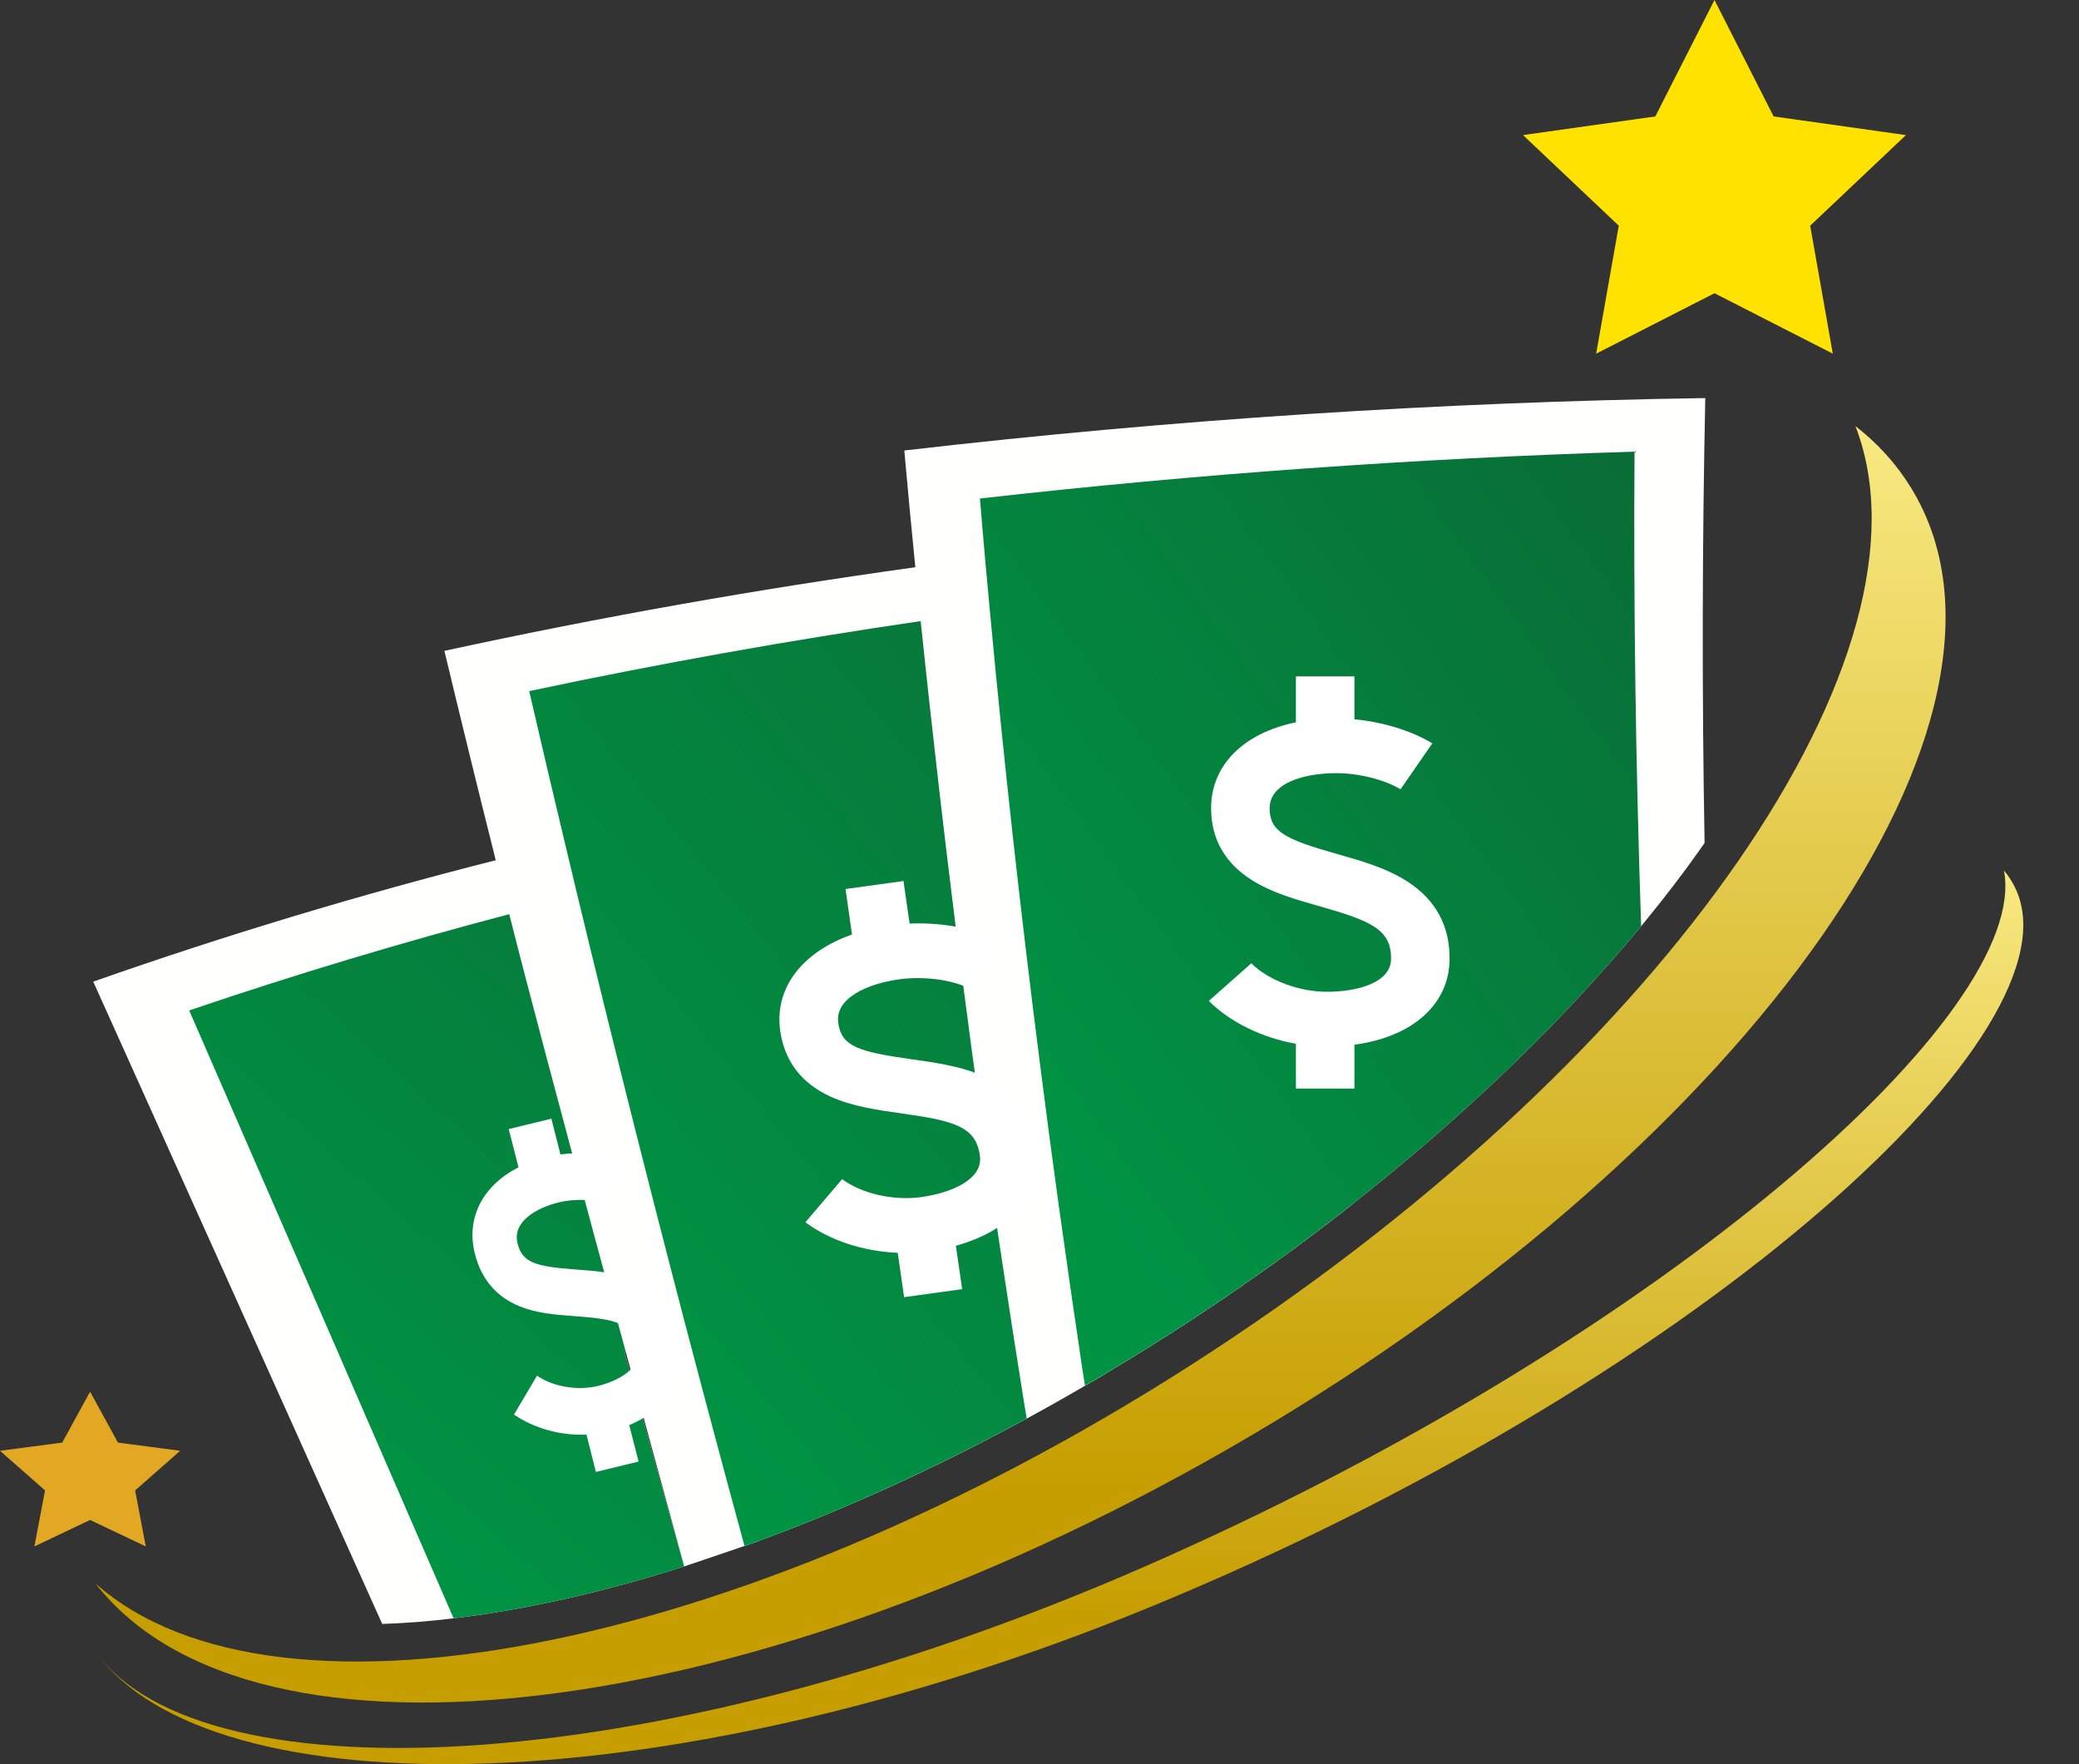 <svg width="33" height="28" viewBox="0 0 33 28" fill="none" xmlns="http://www.w3.org/2000/svg">
<rect x="0" y="0" width="33" height="28" fill="#333333" stroke="none"/>
<path d="M27.214 0L28.153 1.848L30.253 2.144L28.733 3.582L29.092 5.613L27.214 4.654L25.336 5.613L25.695 3.582L24.175 2.144L26.275 1.848L27.214 0Z" fill="#FFE200"/>
<path d="M1.43 22.088L1.872 22.896L2.86 23.026L2.145 23.655L2.314 24.544L1.43 24.124L0.546 24.544L0.715 23.655L0 23.026L0.988 22.896L1.43 22.088Z" fill="#E2A723"/>
<path fill-rule="evenodd" clip-rule="evenodd" d="M14.822 12.239C14.851 12.337 14.879 12.438 14.908 12.536C15.316 13.953 15.723 15.369 16.129 16.785C16.357 17.576 16.582 18.367 16.809 19.157L16.81 19.162C17.025 19.91 17.239 20.658 17.453 21.407C17.49 21.535 17.527 21.663 17.563 21.791C17.45 21.86 17.337 21.927 17.222 21.991L17.221 21.992C17.016 22.112 16.811 22.229 16.604 22.344C16.503 22.4 16.399 22.457 16.297 22.513C15.676 22.851 15.05 23.167 14.427 23.458C13.551 23.869 12.678 24.23 11.818 24.538C11.492 23.342 11.174 22.151 10.863 20.96L10.789 20.981C10.454 21.085 10.161 21.253 9.915 21.466C10.223 22.595 10.539 23.728 10.861 24.861C10.44 24.997 10.028 25.115 9.623 25.219C8.772 25.439 7.961 25.595 7.2 25.685C6.809 25.733 6.431 25.763 6.067 25.774C4.541 22.378 3.012 18.98 1.48 15.58C3.582 14.841 5.714 14.199 7.869 13.653C8.234 13.56 8.602 13.47 8.968 13.385C10.903 12.925 12.856 12.543 14.822 12.239Z" fill="#FFFFFE"/>
<path fill-rule="evenodd" clip-rule="evenodd" d="M14.93 16.77C15.256 17.852 15.581 18.934 15.906 20.015C16.118 20.721 16.33 21.427 16.542 22.134C16.563 22.204 16.583 22.274 16.605 22.344C16.503 22.4 16.399 22.457 16.297 22.513C15.676 22.851 15.05 23.167 14.427 23.458C13.551 23.869 12.678 24.23 11.818 24.538C11.492 23.342 11.174 22.151 10.863 20.96L10.789 20.981C10.454 21.085 10.161 21.253 9.915 21.466C10.223 22.595 10.539 23.728 10.861 24.861C10.44 24.997 10.028 25.115 9.623 25.219C8.772 25.439 7.961 25.595 7.2 25.685C5.804 22.47 4.405 19.254 3.003 16.037C4.679 15.467 6.374 14.959 8.083 14.509C8.444 14.415 8.808 14.322 9.171 14.234C10.726 13.852 12.293 13.519 13.868 13.238C14.222 14.416 14.577 15.594 14.93 16.77Z" fill="url(#paint0_linear)"/>
<path d="M19.825 22.804C12.053 27.372 4.02 28.358 1.515 25.131C4.405 27.699 12.006 26.187 19.243 21.445C26.513 16.681 30.839 10.346 29.451 6.762C29.807 7.039 30.104 7.366 30.334 7.742C32.55 11.348 27.845 18.09 19.825 22.804Z" fill="url(#paint1_linear)"/>
<path d="M18.678 25.33C10.694 28.715 3.312 28.735 1.516 26.214C3.211 28.59 10.57 28.279 18.544 24.698C26.474 21.157 32.236 16.067 31.809 13.816C31.879 13.899 31.937 13.989 31.984 14.085C33.09 16.332 27.088 21.777 18.678 25.33Z" fill="url(#paint2_linear)"/>
<path fill-rule="evenodd" clip-rule="evenodd" d="M20.795 14.358C20.535 12.357 20.294 10.368 20.075 8.391C18.595 8.512 17.115 8.668 15.635 8.856C15.267 8.903 14.898 8.953 14.529 9.003C12.03 9.349 9.537 9.791 7.054 10.33C7.319 11.435 7.59 12.544 7.869 13.653C7.939 13.938 8.01 14.224 8.083 14.509C8.666 16.819 10.222 22.533 10.861 24.861C10.861 24.861 11.456 24.662 11.818 24.536L11.818 24.538L11.893 24.51C11.95 24.49 12 24.472 12.034 24.46L12.034 24.458C12.824 24.167 13.624 23.834 14.427 23.458C15.05 23.167 15.676 22.851 16.297 22.513C16.399 22.457 16.503 22.4 16.604 22.344C16.811 22.229 17.016 22.112 17.221 21.992L17.222 21.991C17.337 21.927 17.45 21.86 17.563 21.791C18.015 21.522 18.462 21.242 18.905 20.953C19.46 20.589 20 20.214 20.52 19.833L20.526 19.828C20.843 19.595 21.152 19.359 21.454 19.121C21.221 17.524 21.001 15.937 20.795 14.358Z" fill="#FFFFFE"/>
<path fill-rule="evenodd" clip-rule="evenodd" d="M19.024 9.314C19.257 11.174 19.507 13.044 19.777 14.926C20.01 16.552 20.257 18.184 20.519 19.824L20.52 19.833C20 20.214 19.461 20.589 18.905 20.953C18.462 21.242 18.015 21.522 17.563 21.791C17.45 21.86 17.337 21.927 17.222 21.991L17.221 21.992C17.016 22.112 16.811 22.229 16.604 22.344C16.503 22.4 16.399 22.457 16.297 22.513C15.676 22.851 15.05 23.167 14.427 23.458C13.551 23.869 12.678 24.23 11.818 24.538C11.492 23.342 11.174 22.151 10.862 20.96C10.273 18.708 9.71 16.467 9.171 14.234C9.102 13.951 9.035 13.668 8.968 13.385C8.774 12.577 8.586 11.772 8.4 10.969C10.465 10.531 12.537 10.161 14.614 9.858C14.981 9.805 15.348 9.753 15.713 9.702C16.817 9.555 17.92 9.424 19.024 9.314Z" fill="url(#paint3_linear)"/>
<path fill-rule="evenodd" clip-rule="evenodd" d="M27.068 6.318C27.019 8.642 27.014 10.996 27.057 13.379C26.752 13.817 26.415 14.257 26.05 14.7C25.418 15.464 24.701 16.235 23.907 16.996L23.905 16.997C23.153 17.717 22.335 18.43 21.454 19.121C21.152 19.359 20.843 19.595 20.526 19.828L20.52 19.833C20 20.214 19.46 20.589 18.905 20.953C18.462 21.242 18.015 21.522 17.563 21.791C17.45 21.86 17.337 21.927 17.222 21.991L17.221 21.992C17.016 22.112 16.811 22.229 16.604 22.344C16.503 22.4 16.399 22.457 16.297 22.513C16.282 22.426 16.268 22.337 16.253 22.25C16.133 21.505 16.018 20.758 15.906 20.015C15.737 18.908 15.579 17.805 15.43 16.706C15.242 15.31 15.068 13.92 14.908 12.536C14.805 11.64 14.706 10.747 14.614 9.858C14.585 9.573 14.557 9.287 14.529 9.003C14.467 8.384 14.409 7.766 14.354 7.15C18.611 6.657 22.853 6.382 27.068 6.318Z" fill="#FFFFFE"/>
<path fill-rule="evenodd" clip-rule="evenodd" d="M25.945 7.168C25.928 9.646 25.964 12.157 26.05 14.7C25.418 15.464 24.701 16.235 23.907 16.996L23.905 16.997C23.153 17.717 22.335 18.43 21.454 19.121C21.152 19.359 20.843 19.595 20.526 19.828L20.52 19.833C20 20.214 19.46 20.589 18.905 20.953C18.462 21.242 18.015 21.522 17.563 21.791C17.45 21.86 17.337 21.927 17.222 21.991C17.207 21.894 17.192 21.798 17.176 21.701C17.05 20.852 16.927 20.005 16.81 19.162L16.809 19.157C16.706 18.409 16.606 17.663 16.512 16.919C16.201 14.492 15.934 12.087 15.713 9.702C15.686 9.42 15.661 9.138 15.635 8.856C15.608 8.54 15.581 8.226 15.554 7.912C19.03 7.519 22.496 7.274 25.945 7.168Z" fill="url(#paint4_linear)"/>
<path d="M23.009 15.219C23.013 14.701 22.794 14.292 22.358 14.003C22.021 13.78 21.612 13.664 21.216 13.552C20.392 13.319 20.153 13.196 20.153 12.827C20.153 12.417 20.724 12.271 21.212 12.271C21.568 12.271 21.977 12.374 22.231 12.527L22.735 11.798C22.403 11.596 21.948 11.459 21.499 11.416V10.735H20.57V11.464C19.744 11.634 19.224 12.139 19.224 12.827C19.224 13.309 19.438 13.691 19.859 13.961C20.179 14.167 20.57 14.277 20.947 14.384C21.756 14.613 22.084 14.752 22.08 15.213L22.08 15.216C22.08 15.604 21.532 15.741 21.062 15.741C20.618 15.741 20.135 15.559 19.862 15.289L19.187 15.886C19.533 16.229 20.037 16.471 20.57 16.566V17.277H21.499V16.581C22.417 16.458 23.008 15.941 23.009 15.219Z" fill="white"/>
<path d="M16.474 18.217C16.404 17.704 16.129 17.329 15.656 17.102C15.291 16.927 14.869 16.868 14.462 16.811C13.612 16.692 13.358 16.603 13.306 16.238C13.247 15.832 13.791 15.609 14.275 15.543C14.627 15.494 15.047 15.541 15.32 15.658L15.716 14.867C15.358 14.713 14.888 14.639 14.438 14.658L14.341 13.983L13.421 14.11L13.524 14.832C12.73 15.112 12.287 15.683 12.385 16.365C12.454 16.842 12.72 17.191 13.175 17.401C13.522 17.561 13.925 17.617 14.313 17.672C15.146 17.788 15.491 17.881 15.553 18.339L15.554 18.342C15.609 18.725 15.085 18.936 14.62 19C14.181 19.06 13.677 18.946 13.367 18.715L12.784 19.399C13.176 19.691 13.709 19.862 14.25 19.884L14.351 20.588L15.272 20.461L15.173 19.772C16.064 19.526 16.576 18.933 16.474 18.217Z" fill="white"/>
<path d="M10.799 21.216C10.692 20.785 10.446 20.483 10.068 20.32C9.775 20.195 9.453 20.171 9.142 20.149C8.493 20.101 8.293 20.041 8.215 19.735C8.128 19.393 8.512 19.17 8.868 19.084C9.126 19.02 9.446 19.034 9.663 19.116L9.875 18.419C9.591 18.311 9.231 18.277 8.896 18.322L8.752 17.755L8.075 17.92L8.23 18.527C7.665 18.815 7.393 19.328 7.538 19.9C7.64 20.301 7.877 20.581 8.241 20.73C8.517 20.845 8.825 20.867 9.122 20.889C9.758 20.935 10.027 20.992 10.121 21.377L10.122 21.38C10.204 21.701 9.834 21.913 9.492 21.997C9.169 22.076 8.78 22.01 8.524 21.834L8.159 22.451C8.483 22.674 8.901 22.786 9.309 22.77L9.459 23.362L10.136 23.197L9.988 22.618C10.63 22.352 10.951 21.817 10.799 21.216Z" fill="white"/>
<defs>
<linearGradient id="paint0_linear" x1="10.96" y1="8.161" x2="0.861" y2="19.39" gradientUnits="userSpaceOnUse">
<stop stop-color="#096D36"/>
<stop offset="1" stop-color="#009344"/>
</linearGradient>
<linearGradient id="paint1_linear" x1="3.966" y1="6.762" x2="3.966" y2="23.64" gradientUnits="userSpaceOnUse">
<stop stop-color="#F8E981"/>
<stop offset="1" stop-color="#C69E00"/>
</linearGradient>
<linearGradient id="paint2_linear" x1="4.07" y1="13.816" x2="4.07" y2="25.632" gradientUnits="userSpaceOnUse">
<stop stop-color="#F8E981"/>
<stop offset="1" stop-color="#C69E00"/>
</linearGradient>
<linearGradient id="paint3_linear" x1="15.49" y1="3.105" x2="3.34" y2="12.948" gradientUnits="userSpaceOnUse">
<stop stop-color="#096D36"/>
<stop offset="1" stop-color="#009344"/>
</linearGradient>
<linearGradient id="paint4_linear" x1="21.693" y1="1.122" x2="10.221" y2="9.388" gradientUnits="userSpaceOnUse">
<stop stop-color="#096D36"/>
<stop offset="1" stop-color="#009344"/>
</linearGradient>
</defs>
</svg>
